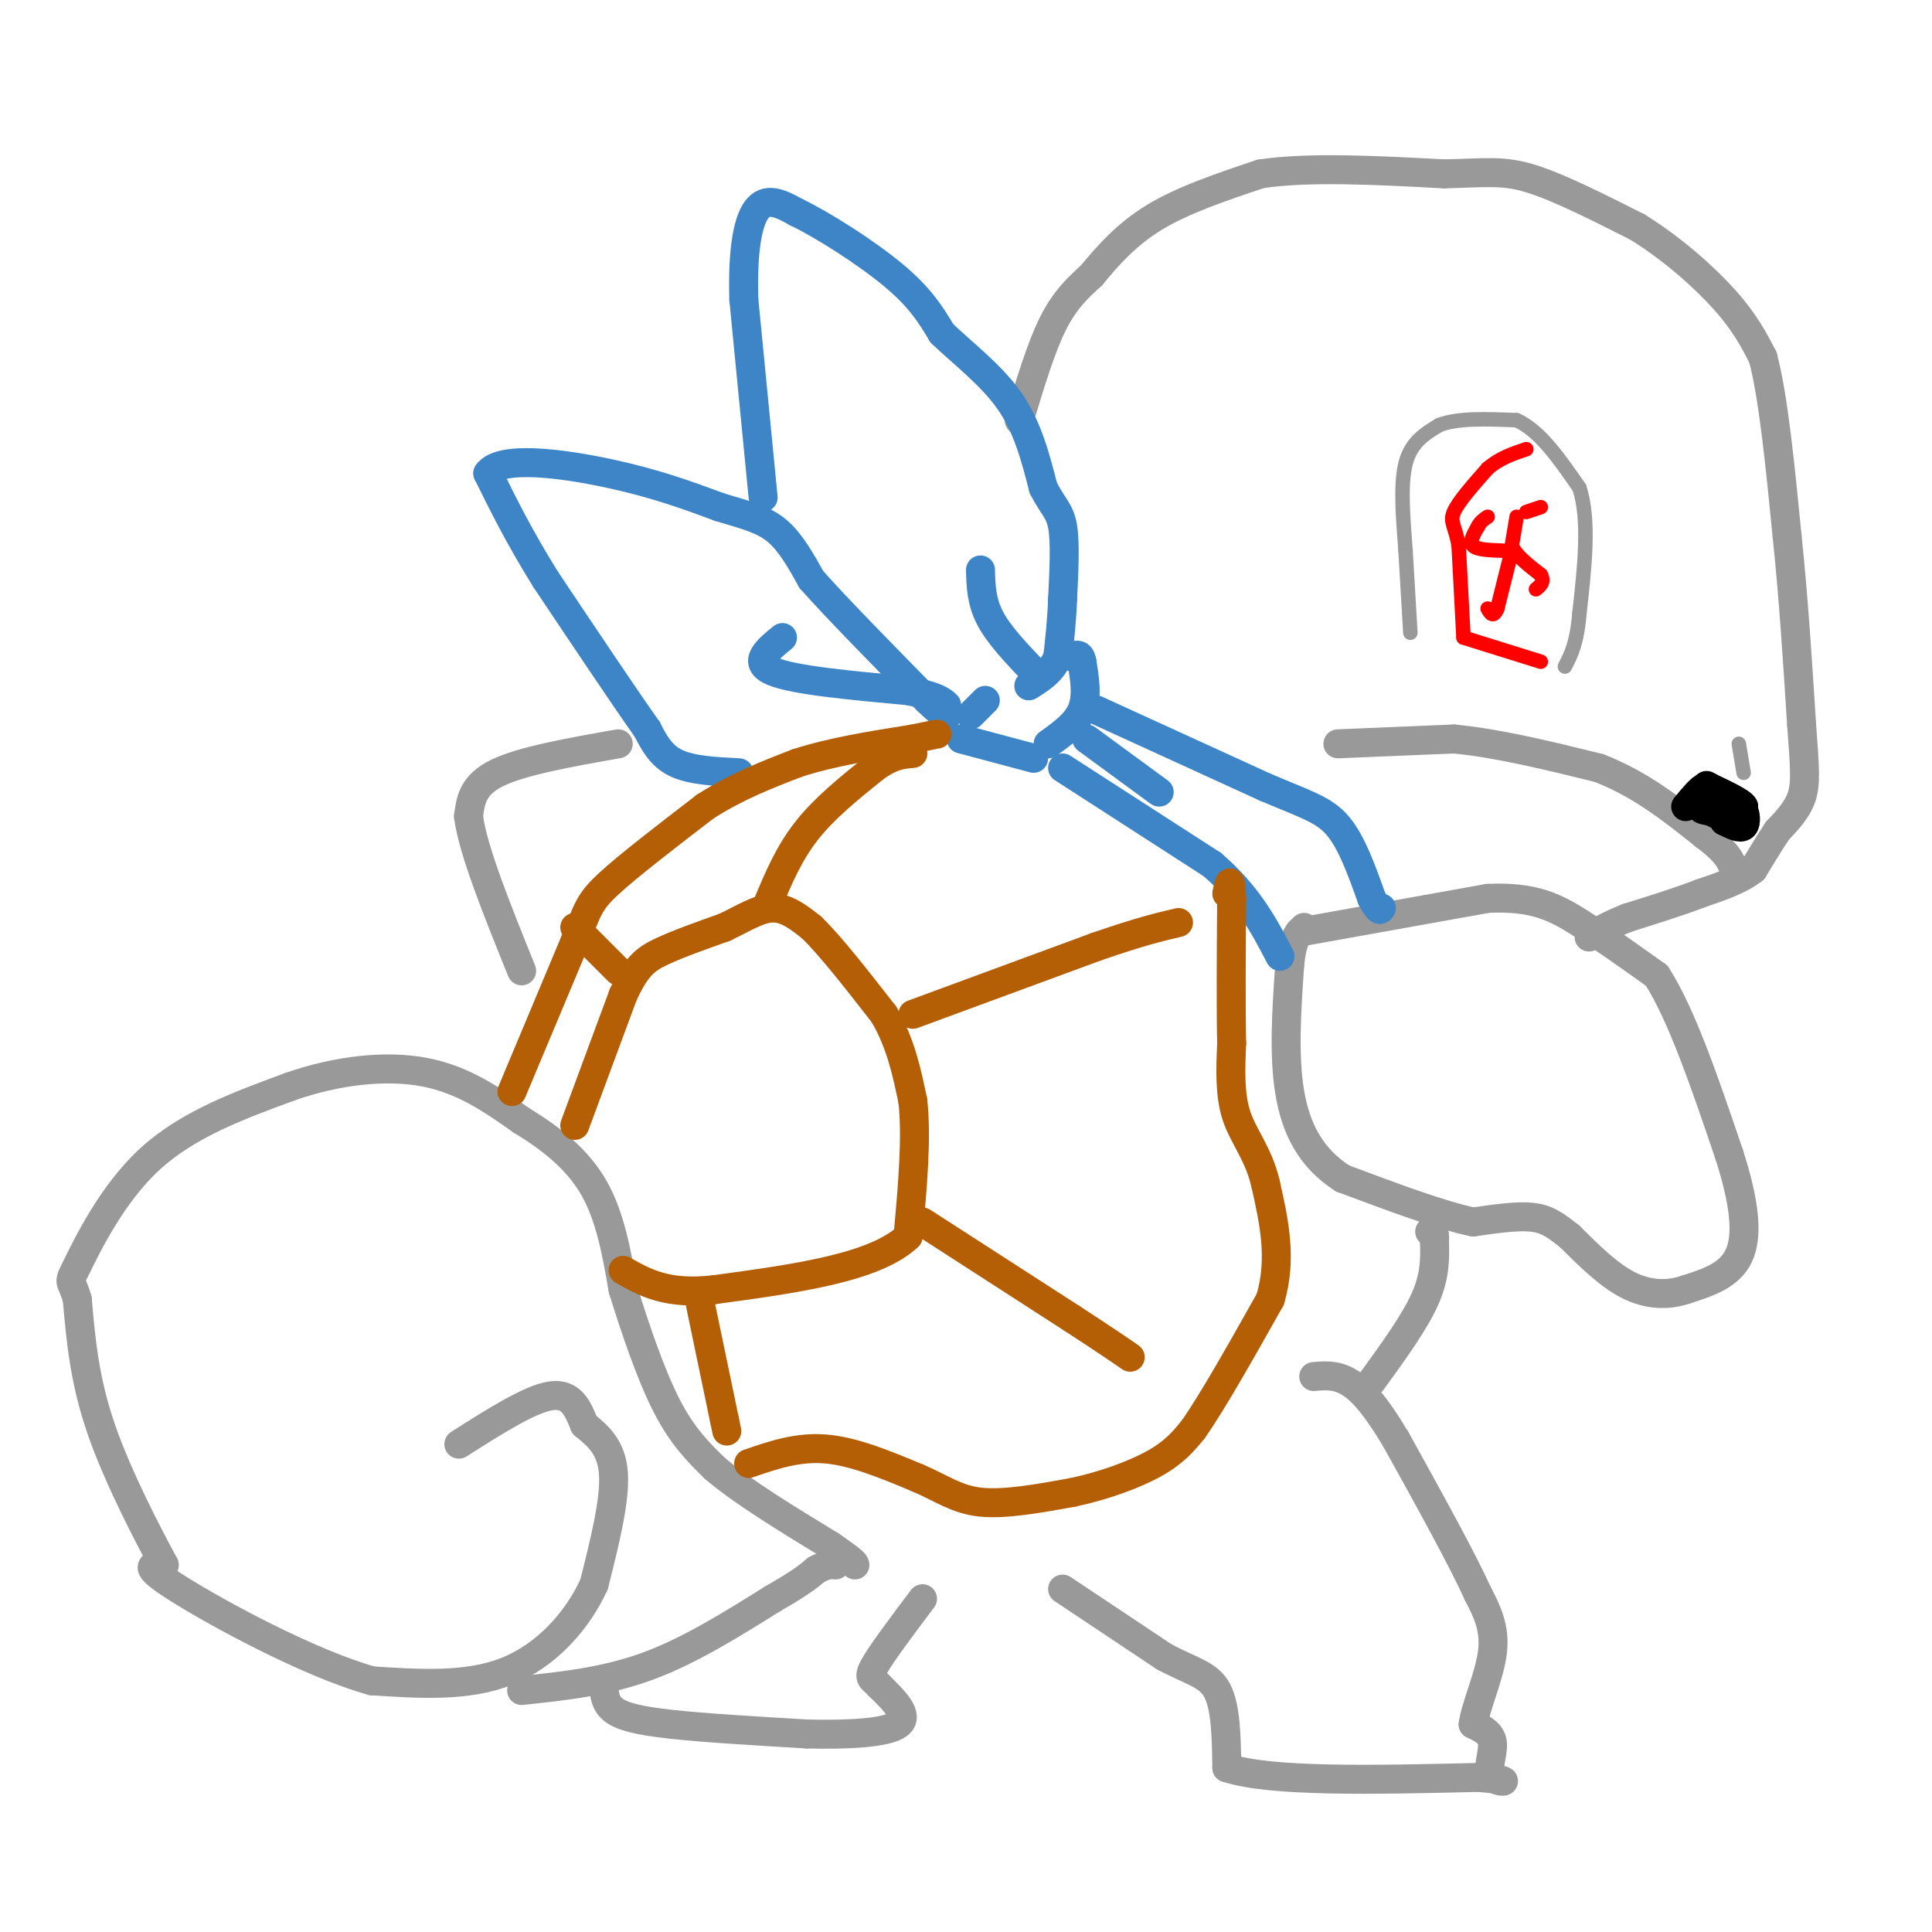 <svg viewBox='0 0 400 400' version='1.1' xmlns='http://www.w3.org/2000/svg' xmlns:xlink='http://www.w3.org/1999/xlink'><g fill='none' stroke='#999999' stroke-width='6' stroke-linecap='round' stroke-linejoin='round'><path d='M211,87c2.250,-7.500 4.500,-15.000 7,-20c2.500,-5.000 5.250,-7.500 8,-10'/><path d='M226,57c3.156,-3.822 7.044,-8.378 13,-12c5.956,-3.622 13.978,-6.311 22,-9'/><path d='M261,36c10.000,-1.500 24.000,-0.750 38,0'/><path d='M299,36c8.933,-0.222 12.267,-0.778 18,1c5.733,1.778 13.867,5.889 22,10'/><path d='M339,47c7.067,4.356 13.733,10.244 18,15c4.267,4.756 6.133,8.378 8,12'/><path d='M365,74c2.167,8.167 3.583,22.583 5,37'/><path d='M370,111c1.333,12.667 2.167,25.833 3,39'/><path d='M373,150c0.689,9.089 0.911,12.311 0,15c-0.911,2.689 -2.956,4.844 -5,7'/><path d='M368,172c-1.667,2.500 -3.333,5.250 -5,8'/><path d='M363,180c-2.667,2.167 -6.833,3.583 -11,5'/><path d='M352,185c-4.333,1.667 -9.667,3.333 -15,5'/><path d='M337,190c-3.833,1.500 -5.917,2.750 -8,4'/><path d='M277,154c0.000,0.000 24.000,-1.000 24,-1'/><path d='M301,153c9.000,0.833 19.500,3.417 30,6'/><path d='M331,159c8.667,3.333 15.333,8.667 22,14'/><path d='M353,173c4.667,3.500 5.333,5.250 6,7'/></g>
<g fill='none' stroke='#999999' stroke-width='3' stroke-linecap='round' stroke-linejoin='round'><path d='M360,154c0.000,0.000 1.000,6.000 1,6'/></g>
<g fill='none' stroke='#000000' stroke-width='6' stroke-linecap='round' stroke-linejoin='round'><path d='M349,167c1.667,-2.000 3.333,-4.000 4,-4c0.667,0.000 0.333,2.000 0,4'/><path d='M353,167c1.000,1.167 3.500,2.083 6,3'/><path d='M359,170c1.333,-0.179 1.667,-2.125 2,-2c0.333,0.125 0.667,2.321 0,3c-0.667,0.679 -2.333,-0.161 -4,-1'/><path d='M357,170c-0.845,-1.393 -0.958,-4.375 -2,-5c-1.042,-0.625 -3.012,1.107 -3,2c0.012,0.893 2.006,0.946 4,1'/><path d='M356,168c1.500,0.000 3.250,-0.500 5,-1'/><path d='M361,167c-0.333,-0.833 -3.667,-2.417 -7,-4'/><path d='M354,163c-1.167,-0.667 -0.583,-0.333 0,0'/></g>
<g fill='none' stroke='#999999' stroke-width='3' stroke-linecap='round' stroke-linejoin='round'><path d='M292,131c0.000,0.000 -1.000,-17.000 -1,-17'/><path d='M291,114c-0.467,-6.289 -1.133,-13.511 0,-18c1.133,-4.489 4.067,-6.244 7,-8'/><path d='M298,88c3.833,-1.500 9.917,-1.250 16,-1'/><path d='M314,87c4.833,2.167 8.917,8.083 13,14'/><path d='M327,101c2.167,6.667 1.083,16.333 0,26'/><path d='M327,127c-0.500,6.167 -1.750,8.583 -3,11'/></g>
<g fill='none' stroke='#ff0000' stroke-width='3' stroke-linecap='round' stroke-linejoin='round'><path d='M303,132c0.000,0.000 -1.000,-19.000 -1,-19'/><path d='M302,113c-0.689,-4.111 -1.911,-4.889 -1,-7c0.911,-2.111 3.956,-5.556 7,-9'/><path d='M308,97c2.500,-2.167 5.250,-3.083 8,-4'/><path d='M303,132c0.000,0.000 16.000,5.000 16,5'/><path d='M316,106c0.000,0.000 3.000,-1.000 3,-1'/><path d='M314,107c0.000,0.000 -1.000,6.000 -1,6'/><path d='M313,113c0.833,2.000 3.417,4.000 6,6'/><path d='M319,119c0.833,1.500 -0.083,2.250 -1,3'/><path d='M313,114c0.000,0.000 -3.000,12.000 -3,12'/><path d='M310,126c-0.833,2.000 -1.417,1.000 -2,0'/><path d='M311,114c-2.583,-0.083 -5.167,-0.167 -6,-1c-0.833,-0.833 0.083,-2.417 1,-4'/><path d='M306,109c0.500,-1.000 1.250,-1.500 2,-2'/></g>
<g fill='none' stroke='#999999' stroke-width='6' stroke-linecap='round' stroke-linejoin='round'><path d='M128,154c-9.917,1.750 -19.833,3.500 -25,6c-5.167,2.500 -5.583,5.750 -6,9'/><path d='M97,169c0.833,6.833 5.917,19.417 11,32'/><path d='M95,299c7.333,-4.667 14.667,-9.333 19,-10c4.333,-0.667 5.667,2.667 7,6'/><path d='M121,295c2.600,2.133 5.600,4.467 6,10c0.400,5.533 -1.800,14.267 -4,23'/><path d='M123,328c-3.378,7.489 -9.822,14.711 -18,18c-8.178,3.289 -18.089,2.644 -28,2'/><path d='M77,348c-13.111,-3.689 -31.889,-13.911 -40,-19c-8.111,-5.089 -5.556,-5.044 -3,-5'/><path d='M34,324c-3.133,-5.800 -9.467,-17.800 -13,-28c-3.533,-10.200 -4.267,-18.600 -5,-27'/><path d='M16,269c-1.321,-4.631 -2.125,-2.708 0,-7c2.125,-4.292 7.179,-14.798 15,-22c7.821,-7.202 18.411,-11.101 29,-15'/><path d='M60,225c9.844,-3.444 19.956,-4.556 28,-3c8.044,1.556 14.022,5.778 20,10'/><path d='M108,232c6.178,3.733 11.622,8.067 15,14c3.378,5.933 4.689,13.467 6,21'/><path d='M129,267c2.489,8.022 5.711,17.578 9,24c3.289,6.422 6.644,9.711 10,13'/><path d='M148,304c5.667,4.833 14.833,10.417 24,16'/><path d='M172,320c4.833,3.333 4.917,3.667 5,4'/><path d='M108,350c8.667,-0.917 17.333,-1.833 26,-5c8.667,-3.167 17.333,-8.583 26,-14'/><path d='M160,331c5.833,-3.333 7.417,-4.667 9,-6'/><path d='M169,325c2.167,-1.167 3.083,-1.083 4,-1'/><path d='M125,349c0.133,1.822 0.267,3.644 2,5c1.733,1.356 5.067,2.244 12,3c6.933,0.756 17.467,1.378 28,2'/><path d='M167,359c8.756,0.222 16.644,-0.222 19,-2c2.356,-1.778 -0.822,-4.889 -4,-8'/><path d='M182,349c-1.289,-1.511 -2.511,-1.289 -1,-4c1.511,-2.711 5.756,-8.356 10,-14'/><path d='M220,329c0.000,0.000 21.000,14.000 21,14'/><path d='M241,343c5.622,3.022 9.178,3.578 11,7c1.822,3.422 1.911,9.711 2,16'/><path d='M254,366c9.000,3.000 30.500,2.500 52,2'/><path d='M306,368c8.679,0.679 4.375,1.375 3,0c-1.375,-1.375 0.179,-4.821 0,-7c-0.179,-2.179 -2.089,-3.089 -4,-4'/><path d='M305,357c0.400,-3.422 3.400,-9.978 4,-15c0.600,-5.022 -1.200,-8.511 -3,-12'/><path d='M306,330c-3.333,-7.333 -10.167,-19.667 -17,-32'/><path d='M289,298c-4.556,-7.600 -7.444,-10.600 -10,-12c-2.556,-1.400 -4.778,-1.200 -7,-1'/><path d='M269,193c0.000,0.000 39.000,-7.000 39,-7'/><path d='M308,186c9.578,-0.467 14.022,1.867 19,5c4.978,3.133 10.489,7.067 16,11'/><path d='M343,202c5.167,8.000 10.083,22.500 15,37'/><path d='M358,239c3.267,10.111 3.933,16.889 2,21c-1.933,4.111 -6.467,5.556 -11,7'/><path d='M349,267c-3.844,1.311 -7.956,1.089 -12,-1c-4.044,-2.089 -8.022,-6.044 -12,-10'/><path d='M325,256c-3.111,-2.489 -4.889,-3.711 -8,-4c-3.111,-0.289 -7.556,0.356 -12,1'/><path d='M305,253c-6.500,-1.333 -16.750,-5.167 -27,-9'/><path d='M278,244c-6.644,-4.244 -9.756,-10.356 -11,-18c-1.244,-7.644 -0.622,-16.822 0,-26'/><path d='M267,200c0.500,-5.667 1.750,-6.833 3,-8'/></g>
<g fill='none' stroke='#3d85c6' stroke-width='6' stroke-linecap='round' stroke-linejoin='round'><path d='M153,160c-4.917,-0.250 -9.833,-0.500 -13,-2c-3.167,-1.500 -4.583,-4.250 -6,-7'/><path d='M134,151c-4.500,-6.333 -12.750,-18.667 -21,-31'/><path d='M113,120c-5.500,-8.833 -8.750,-15.417 -12,-22'/><path d='M101,98c2.667,-3.733 15.333,-2.067 25,0c9.667,2.067 16.333,4.533 23,7'/><path d='M149,105c5.933,1.756 9.267,2.644 12,5c2.733,2.356 4.867,6.178 7,10'/><path d='M168,120c5.167,5.833 14.583,15.417 24,25'/><path d='M192,145c4.667,4.500 4.333,3.250 4,2'/><path d='M162,132c-3.167,2.583 -6.333,5.167 -2,7c4.333,1.833 16.167,2.917 28,4'/><path d='M188,143c6.000,1.167 7.000,2.083 8,3'/><path d='M158,103c0.000,0.000 -4.000,-41.000 -4,-41'/><path d='M154,62c-0.311,-10.644 0.911,-16.756 3,-19c2.089,-2.244 5.044,-0.622 8,1'/><path d='M165,44c5.244,2.511 14.356,8.289 20,13c5.644,4.711 7.822,8.356 10,12'/><path d='M195,69c4.356,4.178 10.244,8.622 14,14c3.756,5.378 5.378,11.689 7,18'/><path d='M216,101c1.978,3.911 3.422,4.689 4,8c0.578,3.311 0.289,9.156 0,15'/><path d='M220,124c-0.167,4.500 -0.583,8.250 -1,12'/><path d='M219,136c-1.167,3.000 -3.583,4.500 -6,6'/><path d='M201,148c0.000,0.000 3.000,-3.000 3,-3'/><path d='M203,118c0.083,3.250 0.167,6.500 2,10c1.833,3.500 5.417,7.250 9,11'/><path d='M217,154c2.917,-2.083 5.833,-4.167 7,-7c1.167,-2.833 0.583,-6.417 0,-10'/><path d='M224,137c-0.333,-1.833 -1.167,-1.417 -2,-1'/><path d='M199,153c0.000,0.000 15.000,4.000 15,4'/><path d='M220,159c0.000,0.000 31.000,20.000 31,20'/><path d='M251,179c7.500,6.500 10.750,12.750 14,19'/><path d='M227,147c0.000,0.000 35.000,16.000 35,16'/><path d='M262,163c8.467,3.600 12.133,4.600 15,8c2.867,3.400 4.933,9.200 7,15'/><path d='M284,186c1.500,2.833 1.750,2.417 2,2'/><path d='M225,153c0.000,0.000 15.000,11.000 15,11'/></g>
<g fill='none' stroke='#b45f06' stroke-width='6' stroke-linecap='round' stroke-linejoin='round'><path d='M106,226c0.000,0.000 13.000,-31.000 13,-31'/><path d='M119,195c2.689,-6.778 2.911,-8.222 7,-12c4.089,-3.778 12.044,-9.889 20,-16'/><path d='M146,167c6.500,-4.167 12.750,-6.583 19,-9'/><path d='M165,158c7.167,-2.333 15.583,-3.667 24,-5'/><path d='M189,153c4.833,-1.000 4.917,-1.000 5,-1'/><path d='M119,233c0.000,0.000 10.000,-27.000 10,-27'/><path d='M129,206c2.756,-5.978 4.644,-7.422 8,-9c3.356,-1.578 8.178,-3.289 13,-5'/><path d='M150,192c3.889,-1.844 7.111,-3.956 10,-4c2.889,-0.044 5.444,1.978 8,4'/><path d='M168,192c3.833,3.667 9.417,10.833 15,18'/><path d='M183,210c3.500,6.000 4.750,12.000 6,18'/><path d='M189,228c0.833,7.667 -0.083,17.833 -1,28'/><path d='M188,256c-6.833,6.500 -23.417,8.750 -40,11'/><path d='M148,267c-9.833,1.167 -14.417,-1.417 -19,-4'/><path d='M145,270c0.000,0.000 5.000,24.000 5,24'/><path d='M150,294c0.833,4.000 0.417,2.000 0,0'/><path d='M155,303c5.083,-1.750 10.167,-3.500 16,-3c5.833,0.500 12.417,3.250 19,6'/><path d='M190,306c5.000,2.133 8.000,4.467 13,5c5.000,0.533 12.000,-0.733 19,-2'/><path d='M222,309c6.378,-1.333 12.822,-3.667 17,-6c4.178,-2.333 6.089,-4.667 8,-7'/><path d='M247,296c4.000,-5.667 10.000,-16.333 16,-27'/><path d='M263,269c2.500,-8.500 0.750,-16.250 -1,-24'/><path d='M262,245c-1.444,-6.178 -4.556,-9.622 -6,-14c-1.444,-4.378 -1.222,-9.689 -1,-15'/><path d='M255,216c-0.167,-7.500 -0.083,-18.750 0,-30'/><path d='M255,186c-0.167,-5.167 -0.583,-3.083 -1,-1'/><path d='M159,187c2.167,-5.167 4.333,-10.333 8,-15c3.667,-4.667 8.833,-8.833 14,-13'/><path d='M181,159c3.667,-2.667 5.833,-2.833 8,-3'/><path d='M119,192c0.000,0.000 9.000,9.000 9,9'/><path d='M189,210c0.000,0.000 38.000,-14.000 38,-14'/><path d='M227,196c9.167,-3.167 13.083,-4.083 17,-5'/><path d='M191,253c0.000,0.000 31.000,20.000 31,20'/><path d='M222,273c7.167,4.667 9.583,6.333 12,8'/></g>
<g fill='none' stroke='#999999' stroke-width='6' stroke-linecap='round' stroke-linejoin='round'><path d='M284,286c4.417,-6.083 8.833,-12.167 11,-17c2.167,-4.833 2.083,-8.417 2,-12'/><path d='M297,257c0.167,-2.333 -0.417,-2.167 -1,-2'/></g>
</svg>